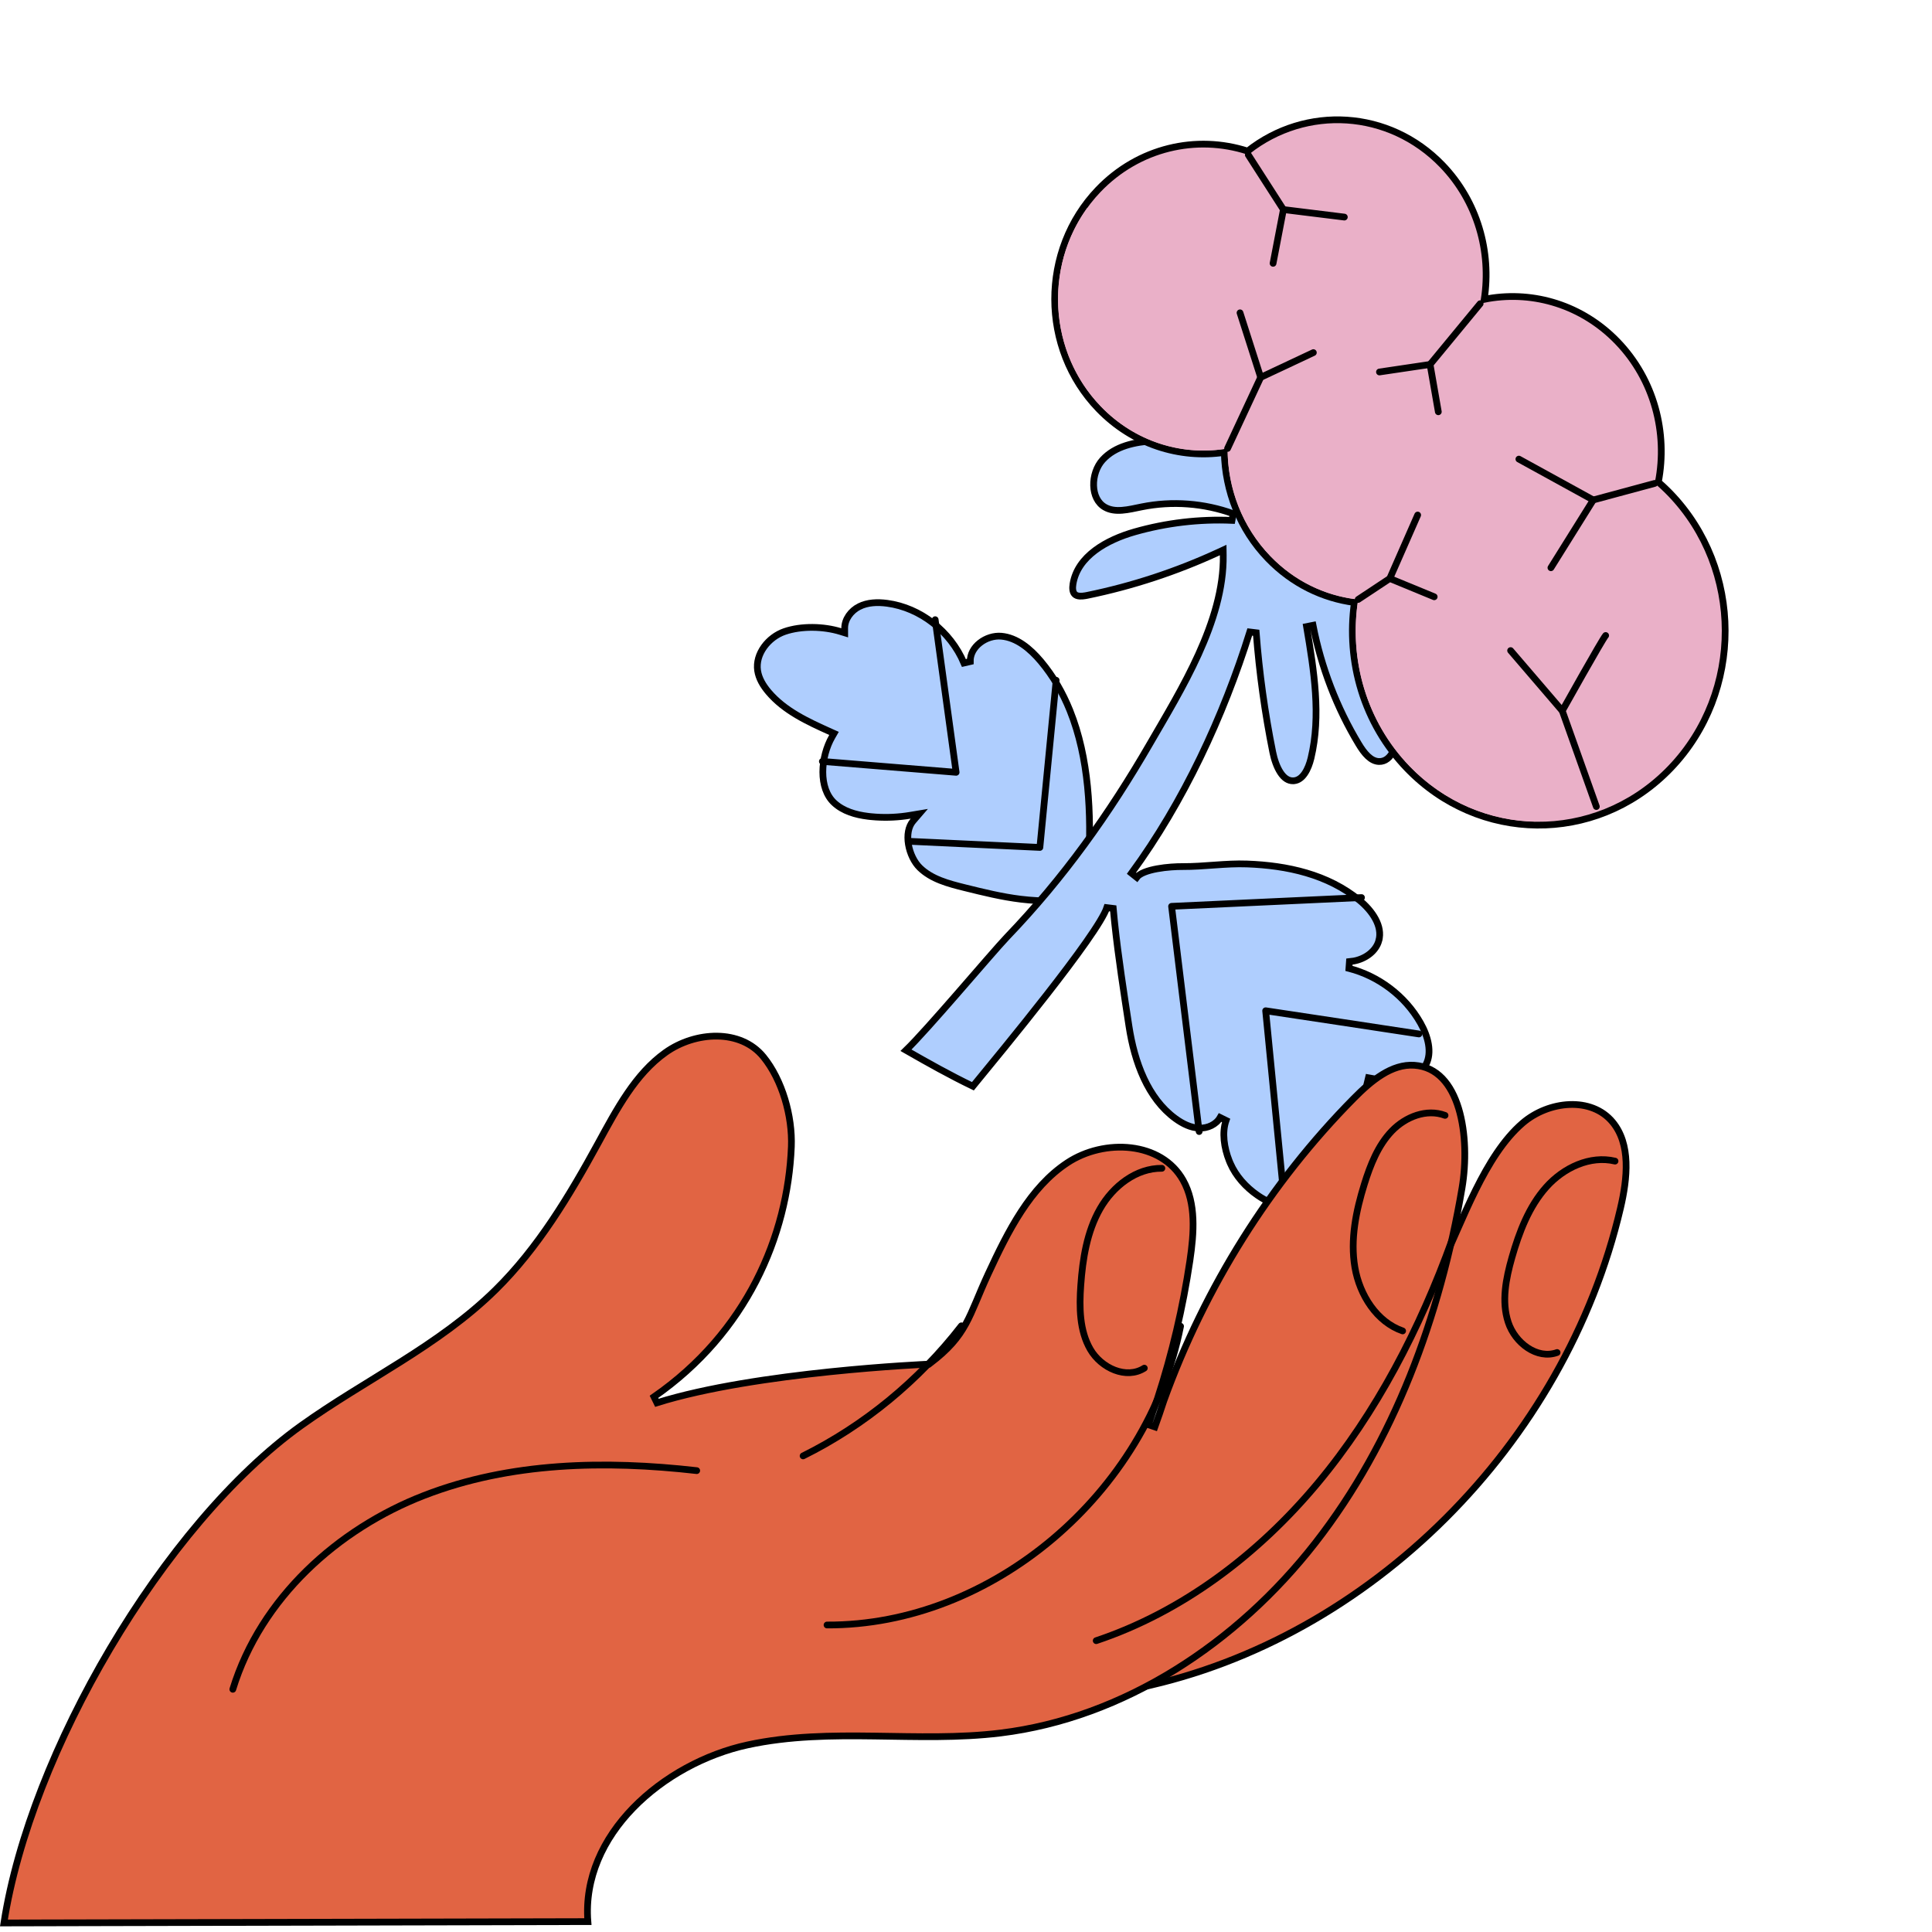 <svg width="287" height="287" viewBox="0 0 287 287" fill="none" xmlns="http://www.w3.org/2000/svg">
<path d="M154.625 98.254C153.018 96.339 151.027 94.71 148.751 94.509C147.644 94.411 146.461 94.794 145.565 95.5C144.671 96.204 144.108 97.189 144.13 98.277L143.193 98.492C141.195 93.768 136.706 90.277 131.79 89.62C130.339 89.426 128.871 89.486 127.637 90.108L127.636 90.108C126.4 90.729 125.471 91.996 125.479 93.319L125.482 94.006L124.85 93.811C122.318 93.032 119.044 92.961 116.565 93.811C114.123 94.648 112.172 97.147 112.545 99.624C112.719 100.786 113.362 101.856 114.17 102.808C116.542 105.604 119.955 107.184 123.379 108.72L123.894 108.95L123.605 109.451C122.755 110.928 122.23 112.849 122.231 114.68C122.231 116.513 122.755 118.185 123.919 119.263C125.253 120.498 127.087 121.037 128.975 121.266L129.353 121.308L130.083 121.369C131.79 121.483 133.508 121.398 135.196 121.116L136.561 120.887L135.638 121.96C134.931 122.782 134.721 124.065 134.947 125.426C135.171 126.78 135.812 128.098 136.647 128.909C138.391 130.602 140.843 131.255 143.329 131.87C146.1 132.556 148.847 133.235 151.639 133.573C154.783 133.955 157.974 133.903 161.155 133.649C161.237 133.642 161.286 133.636 161.322 133.627C161.324 133.626 161.326 133.626 161.327 133.625C161.328 133.624 161.328 133.622 161.329 133.62C161.342 133.579 161.353 133.525 161.367 133.433C161.551 132.244 161.618 130.006 161.692 128.737L161.693 128.736C162.153 120.885 161.767 112.58 158.936 105.547C157.871 102.905 156.463 100.445 154.625 98.254Z" fill="#AFCEFE" stroke="black"/>
<path d="M191.4 72.185C190.042 70.587 188.571 69.21 186.31 68.132C181.711 65.938 176.54 65.18 171.459 65.48C168.581 65.651 165.653 66.264 163.798 68.305C162.899 69.293 162.417 70.753 162.458 72.135C162.5 73.513 163.056 74.729 164.133 75.344C164.886 75.775 165.746 75.873 166.688 75.802C167.641 75.731 168.613 75.495 169.612 75.294C174.121 74.386 178.858 74.74 183.198 76.312L183.016 77.304C178.149 77.093 173.253 77.671 168.555 79.011C166.496 79.598 164.362 80.497 162.663 81.777C160.966 83.055 159.735 84.686 159.396 86.743C159.288 87.393 159.344 87.942 159.627 88.246C159.798 88.431 160.046 88.53 160.385 88.554C160.643 88.572 160.926 88.545 161.217 88.496L161.511 88.441C168.218 87.066 174.778 84.908 181.027 82.021L181.703 81.709L181.714 82.479C181.79 87.403 180.197 92.434 178.036 97.197C175.874 101.96 173.119 106.509 170.839 110.45C164.77 120.944 157.96 130.474 149.611 139.172C148.48 140.35 145.295 144.067 142.029 147.813C139.146 151.119 136.185 154.465 134.584 156.017C137.858 157.893 141.149 159.739 144.525 161.364C146.717 158.689 151.242 153.203 155.442 147.825C157.624 145.032 159.713 142.273 161.341 139.955C162.155 138.795 162.85 137.751 163.382 136.871C163.919 135.981 164.271 135.29 164.421 134.829L165.373 134.947C165.42 135.49 165.475 136.044 165.532 136.601L165.591 137.163L165.592 137.168L165.596 137.211C166.126 142.18 166.958 147.536 167.715 152.478C168.53 157.787 170.498 163.154 174.596 166.151C175.689 166.951 176.903 167.537 178.152 167.582C179.402 167.627 180.664 167.047 181.253 166.006L182.135 166.441C181.498 168.235 181.842 170.517 182.598 172.422L182.755 172.798C183.597 174.727 185.059 176.341 186.78 177.54C188.056 178.428 189.471 179.078 190.934 179.166C191.785 179.217 192.657 179.051 193.413 178.678L193.691 178.54L193.931 178.742L194.653 179.332C196.346 180.673 198.088 181.752 199.77 182.292C201.677 182.904 203.471 182.815 205.057 181.666C206.263 180.794 207.156 179.226 207.694 177.257C208.231 175.297 208.4 172.995 208.208 170.737C208.015 168.478 207.462 166.291 206.578 164.554C205.692 162.814 204.5 161.574 203.045 161.099L203.282 160.112C204.731 160.395 206.507 160.638 208.114 160.427C209.715 160.218 211.068 159.572 211.816 158.155C212.772 156.344 212.145 153.963 211.017 151.971C208.725 147.926 204.764 144.98 200.385 143.853L200.458 142.85C200.679 142.829 200.901 142.799 201.121 142.758C202.82 142.44 204.397 141.315 204.83 139.721L204.829 139.72C205.12 138.652 204.889 137.559 204.327 136.513C203.764 135.464 202.883 134.5 201.947 133.733C197.235 129.871 191.206 128.562 185.24 128.344C183.66 128.286 182.084 128.385 180.487 128.499C178.897 128.612 177.281 128.74 175.66 128.731C174.787 128.726 173.296 128.798 171.896 129.055C171.196 129.183 170.534 129.355 169.989 129.578C169.434 129.806 169.056 130.065 168.861 130.332L168.082 129.713C175.818 119.15 181.724 106.449 185.657 93.881L186.611 93.998C187.071 99.961 187.894 105.895 189.074 111.749C189.285 112.794 189.661 113.933 190.214 114.771C190.731 115.554 191.346 116.002 192.085 115.989L192.235 115.981C192.868 115.918 193.389 115.522 193.819 114.891C194.251 114.257 194.556 113.43 194.749 112.629C196.268 106.308 195.196 99.641 194.089 93.079L195.051 92.889C196.269 99.138 198.583 105.156 201.844 110.553L201.845 110.554C202.239 111.208 202.685 111.852 203.197 112.334C203.705 112.814 204.248 113.105 204.847 113.123C205.801 113.15 206.513 112.528 207.014 111.476C207.516 110.42 207.745 109.031 207.737 107.812C207.664 96.659 203.31 85.592 195.85 77.595C194.938 76.617 194.165 75.664 193.451 74.757C192.734 73.845 192.086 72.992 191.4 72.185Z" fill="#AFCEFE" stroke="black"/>
<path d="M202.251 133.333L174.039 134.636L178.135 168.092" stroke="black" stroke-miterlimit="10" stroke-linecap="round" stroke-linejoin="round"/>
<path d="M210.784 153.595C209.917 153.449 188.014 150.148 188.014 150.148L190.906 179.678" stroke="black" stroke-miterlimit="10" stroke-linecap="round" stroke-linejoin="round"/>
<path d="M156.893 101.054L154.474 125.886L135.294 124.988" stroke="black" stroke-miterlimit="10" stroke-linecap="round" stroke-linejoin="round"/>
<path d="M138.922 92.055L142.033 114.729L122.163 113.109" stroke="black" stroke-miterlimit="10" stroke-linecap="round" stroke-linejoin="round"/>
<path d="M239.761 50.221C234.417 45.028 227.207 43.115 220.485 44.465C221.57 37.411 219.496 29.931 214.264 24.502C206.359 16.3 193.989 15.625 185.341 22.447C177.744 19.992 169.128 21.897 163.121 28.174C154.505 37.179 154.529 51.754 163.177 60.727C168.281 66.025 175.249 68.178 181.872 67.208C182.002 72.928 184.164 78.61 188.364 82.968C191.97 86.711 196.509 88.885 201.197 89.498C199.958 98.235 202.563 107.451 209.033 114.164C219.699 125.232 236.857 125.373 247.688 114.612L248.199 114.092C258.995 102.807 258.965 84.546 248.13 73.302L247.64 72.807C247.219 72.392 246.787 71.995 246.349 71.612C247.759 64.301 245.745 56.413 240.29 50.752L239.761 50.221Z" fill="#EAB0C8" stroke="black"/>
<path d="M163.593 30.779C164.97 30.746 166.349 30.805 167.719 30.951C167.927 30.973 168.135 30.997 168.341 31.024C168.378 31.03 168.424 31.036 168.483 31.045C168.825 31.098 169.166 31.154 169.506 31.215C170.15 31.331 170.791 31.467 171.428 31.62C172.823 31.956 174.197 32.377 175.546 32.876C176.907 33.379 177.711 33.732 179.181 34.48C180.455 35.129 181.699 35.846 182.904 36.625C183.544 37.039 184.174 37.469 184.793 37.917C185.087 38.129 185.378 38.346 185.667 38.564C185.712 38.599 186.078 38.887 186.178 38.962C187.324 39.885 188.427 40.868 189.483 41.903C190.562 42.961 191.59 44.075 192.565 45.239C193.039 45.805 193.5 46.383 193.947 46.973C193.926 46.945 194.104 47.185 194.195 47.305C194.282 47.428 194.455 47.667 194.435 47.64C194.626 47.908 194.813 48.18 194.998 48.452C196.705 50.976 198.167 53.679 199.328 56.519C200.21 58.679 201.156 62.002 201.611 64.779C201.776 65.782 201.799 65.969 201.883 66.893C201.949 67.606 201.994 68.323 202.018 69.039C202.073 70.619 202.023 72.199 201.885 73.773C201.772 75.066 203.067 76.32 204.271 76.258C208.366 76.049 211.957 76.331 215.802 77.849C215.861 77.872 215.901 77.888 215.927 77.897C215.956 77.911 215.991 77.927 216.046 77.953C216.211 78.029 216.377 78.105 216.541 78.184C216.897 78.356 217.249 78.538 217.595 78.732C218.331 79.144 219.031 79.612 219.715 80.11C219.77 80.15 219.931 80.281 220.003 80.34C220.088 80.41 220.173 80.481 220.255 80.553C220.541 80.8 220.82 81.057 221.092 81.321C221.681 81.898 222.236 82.513 222.753 83.16C222.846 83.274 222.933 83.392 223.023 83.507C223.086 83.593 223.209 83.76 223.236 83.799C223.413 84.06 223.59 84.321 223.759 84.588C224.139 85.186 224.491 85.804 224.82 86.435C225.171 87.111 225.495 87.805 225.791 88.508C225.865 88.684 225.936 88.86 226.005 89.036C226.017 89.068 226.03 89.105 226.048 89.155C226.178 89.508 226.305 89.863 226.424 90.222C226.944 91.777 227.355 93.37 227.684 94.981C228.001 96.528 228.267 98.297 228.398 99.499C229.21 106.982 228.827 114.579 228.099 122.053C221.315 121.927 214.566 119.184 209.38 113.803C202.897 107.075 200.359 97.788 201.756 89.052C196.995 88.545 192.363 86.401 188.71 82.608C184.461 78.199 182.343 72.406 182.354 66.617C175.714 67.77 168.655 65.694 163.523 60.367C155.788 52.34 155.113 39.732 161.504 30.9C162.145 30.838 162.827 30.797 163.593 30.779Z" fill="#EAB0C8" style="mix-blend-mode:multiply"/>
<path d="M213.051 88.653L206.453 85.936L201.756 89.05" stroke="black" stroke-miterlimit="10" stroke-linecap="round" stroke-linejoin="round"/>
<path d="M210.596 76.509L206.453 85.937" stroke="black" stroke-miterlimit="10" stroke-linecap="round" stroke-linejoin="round"/>
<path d="M199.703 32.248L190.651 31.13L189.116 39.119" stroke="black" stroke-miterlimit="10" stroke-linecap="round" stroke-linejoin="round"/>
<path d="M238.521 94.405C238.061 94.884 232.076 105.59 232.076 105.59L237.139 119.812" stroke="black" stroke-miterlimit="10" stroke-linecap="round" stroke-linejoin="round"/>
<path d="M224.403 96.643L232.075 105.591" stroke="black" stroke-miterlimit="10" stroke-linecap="round" stroke-linejoin="round"/>
<path d="M245.812 71.808L236.68 74.272L230.39 84.339" stroke="black" stroke-miterlimit="10" stroke-linecap="round" stroke-linejoin="round"/>
<path d="M225.632 68.2L236.68 74.273" stroke="black" stroke-miterlimit="10" stroke-linecap="round" stroke-linejoin="round"/>
<path d="M219.876 45.118L212.438 54.14L213.664 61.17" stroke="black" stroke-miterlimit="10" stroke-linecap="round" stroke-linejoin="round"/>
<path d="M204.92 55.258L212.438 54.141" stroke="black" stroke-miterlimit="10" stroke-linecap="round" stroke-linejoin="round"/>
<path d="M195.101 52.381L187.276 56.057L182.355 66.617" stroke="black" stroke-miterlimit="10" stroke-linecap="round" stroke-linejoin="round"/>
<path d="M184.206 46.469L187.275 56.057" stroke="black" stroke-miterlimit="10" stroke-linecap="round" stroke-linejoin="round"/>
<path d="M185.437 23.01L190.65 31.129" stroke="black" stroke-miterlimit="10" stroke-linecap="round" stroke-linejoin="round"/>
<path d="M233.159 164.078C235.633 163.983 237.982 164.787 239.558 166.69C240.908 168.322 241.467 170.387 241.552 172.627C241.636 174.869 241.243 177.251 240.724 179.472C232.487 214.654 203.409 243.471 169.417 250.676C169.897 250.322 170.384 249.928 170.87 249.5C172.574 248.003 174.368 246.056 176.095 244.021C177.824 241.985 179.495 239.849 180.951 237.97C182.413 236.083 183.647 234.468 184.517 233.449C190.338 226.633 195.732 219.419 200.653 211.874C205.574 204.328 210.023 196.45 213.959 188.3C214.794 186.571 215.624 184.66 216.483 182.702C217.345 180.74 218.238 178.727 219.208 176.774C221.152 172.861 223.378 169.244 226.2 166.821C228.12 165.173 230.681 164.174 233.159 164.078Z" fill="#E16443" stroke="black"/>
<path d="M106.545 153.918C109.211 153.956 111.713 154.916 113.403 156.993C116.2 160.429 117.74 165.816 117.555 170.363C117.014 183.617 110.906 197.948 97.149 207.499L97.584 208.387C104.973 206.07 115.029 204.635 123.263 203.779C127.374 203.352 131.022 203.07 133.642 202.895C134.951 202.807 136.005 202.747 136.729 202.708C137.092 202.689 137.372 202.674 137.562 202.665C137.656 202.66 137.728 202.657 137.776 202.655C137.8 202.654 137.819 202.653 137.831 202.652C137.837 202.652 137.842 202.652 137.845 202.652C137.846 202.652 137.847 202.651 137.848 202.651H137.849L138.005 202.646L138.129 202.551C140.908 200.45 142.354 198.701 143.472 196.657C144.025 195.646 144.494 194.569 145.004 193.363C145.515 192.154 146.07 190.808 146.8 189.233C149.747 182.877 152.992 176.41 158.553 172.733C161.3 170.917 164.806 170.117 168.03 170.506C171.249 170.894 174.143 172.459 175.753 175.328C177.689 178.778 177.376 183.126 176.761 187.272C175.726 194.244 174.105 201.119 171.931 207.797C171.471 209.072 171.03 210.355 170.611 211.646L171.558 211.97C172.022 210.687 172.462 209.396 172.885 208.098C178.981 191.198 188.685 175.727 201.102 163.169C202.4 161.855 203.809 160.559 205.327 159.622C206.842 158.687 208.434 158.13 210.109 158.247C213.492 158.485 215.582 161.048 216.679 164.652C217.773 168.252 217.819 172.747 217.183 176.492C213.943 195.562 207.079 214.213 195.399 229.188C183.721 244.164 166.942 255.193 148.642 257.44C142.454 258.2 136.184 257.976 129.875 257.891C123.583 257.806 117.264 257.861 111.062 259.206C104.828 260.558 98.564 263.912 94.03 268.59C89.619 273.142 86.818 278.978 87.33 285.457L0.583 285.657C2.541 273.002 8.43 258.283 16.366 244.877C24.423 231.267 34.558 219.061 44.757 211.761C49.511 208.358 54.575 205.424 59.551 202.275C64.513 199.136 69.363 195.796 73.61 191.615C79.921 185.404 84.583 177.634 88.848 169.832C91.625 164.749 94.372 159.546 98.859 156.349C101.075 154.77 103.875 153.88 106.545 153.918Z" fill="#E16443" stroke="black"/>
<path d="M175.374 197.012C170.444 221.913 147.27 241.5 122.855 241.395" stroke="black" stroke-miterlimit="10" stroke-linecap="round" stroke-linejoin="round"/>
<path d="M103.498 218.463C89.901 216.92 75.811 217.18 62.995 222.153C50.178 227.126 38.75 237.378 34.584 250.945" stroke="black" stroke-miterlimit="10" stroke-linecap="round" stroke-linejoin="round"/>
<path d="M172.596 173.552C168.805 173.509 165.34 176.182 163.405 179.577C161.47 182.973 160.832 186.995 160.55 190.932C160.317 194.187 160.349 197.655 161.97 200.449C163.591 203.242 167.315 204.942 169.989 203.24" stroke="black" stroke-miterlimit="10" stroke-linecap="round" stroke-linejoin="round"/>
<path d="M239.914 172.484C236.218 171.603 232.286 173.448 229.704 176.338C227.121 179.229 225.677 183.018 224.597 186.804C223.706 189.934 223.03 193.33 224.045 196.418C225.06 199.505 228.352 201.991 231.311 200.917" stroke="black" stroke-miterlimit="10" stroke-linecap="round" stroke-linejoin="round"/>
<path d="M214.662 165.691C211.943 164.664 208.798 165.886 206.753 168.016C204.708 170.145 203.569 173.031 202.677 175.896C201.434 179.888 200.565 184.137 201.27 188.268C201.976 192.399 204.537 196.392 208.362 197.709" stroke="black" stroke-miterlimit="10" stroke-linecap="round" stroke-linejoin="round"/>
<path d="M142.813 196.953C136.489 205.11 128.39 211.767 119.301 216.275" stroke="black" stroke-miterlimit="10" stroke-linecap="round" stroke-linejoin="round"/>
<path d="M215.666 184.29C210.931 197.359 204.485 209.87 195.679 220.406C186.872 230.941 175.612 239.45 162.842 243.723" stroke="black" stroke-miterlimit="10" stroke-linecap="round" stroke-linejoin="round"/>
</svg>

